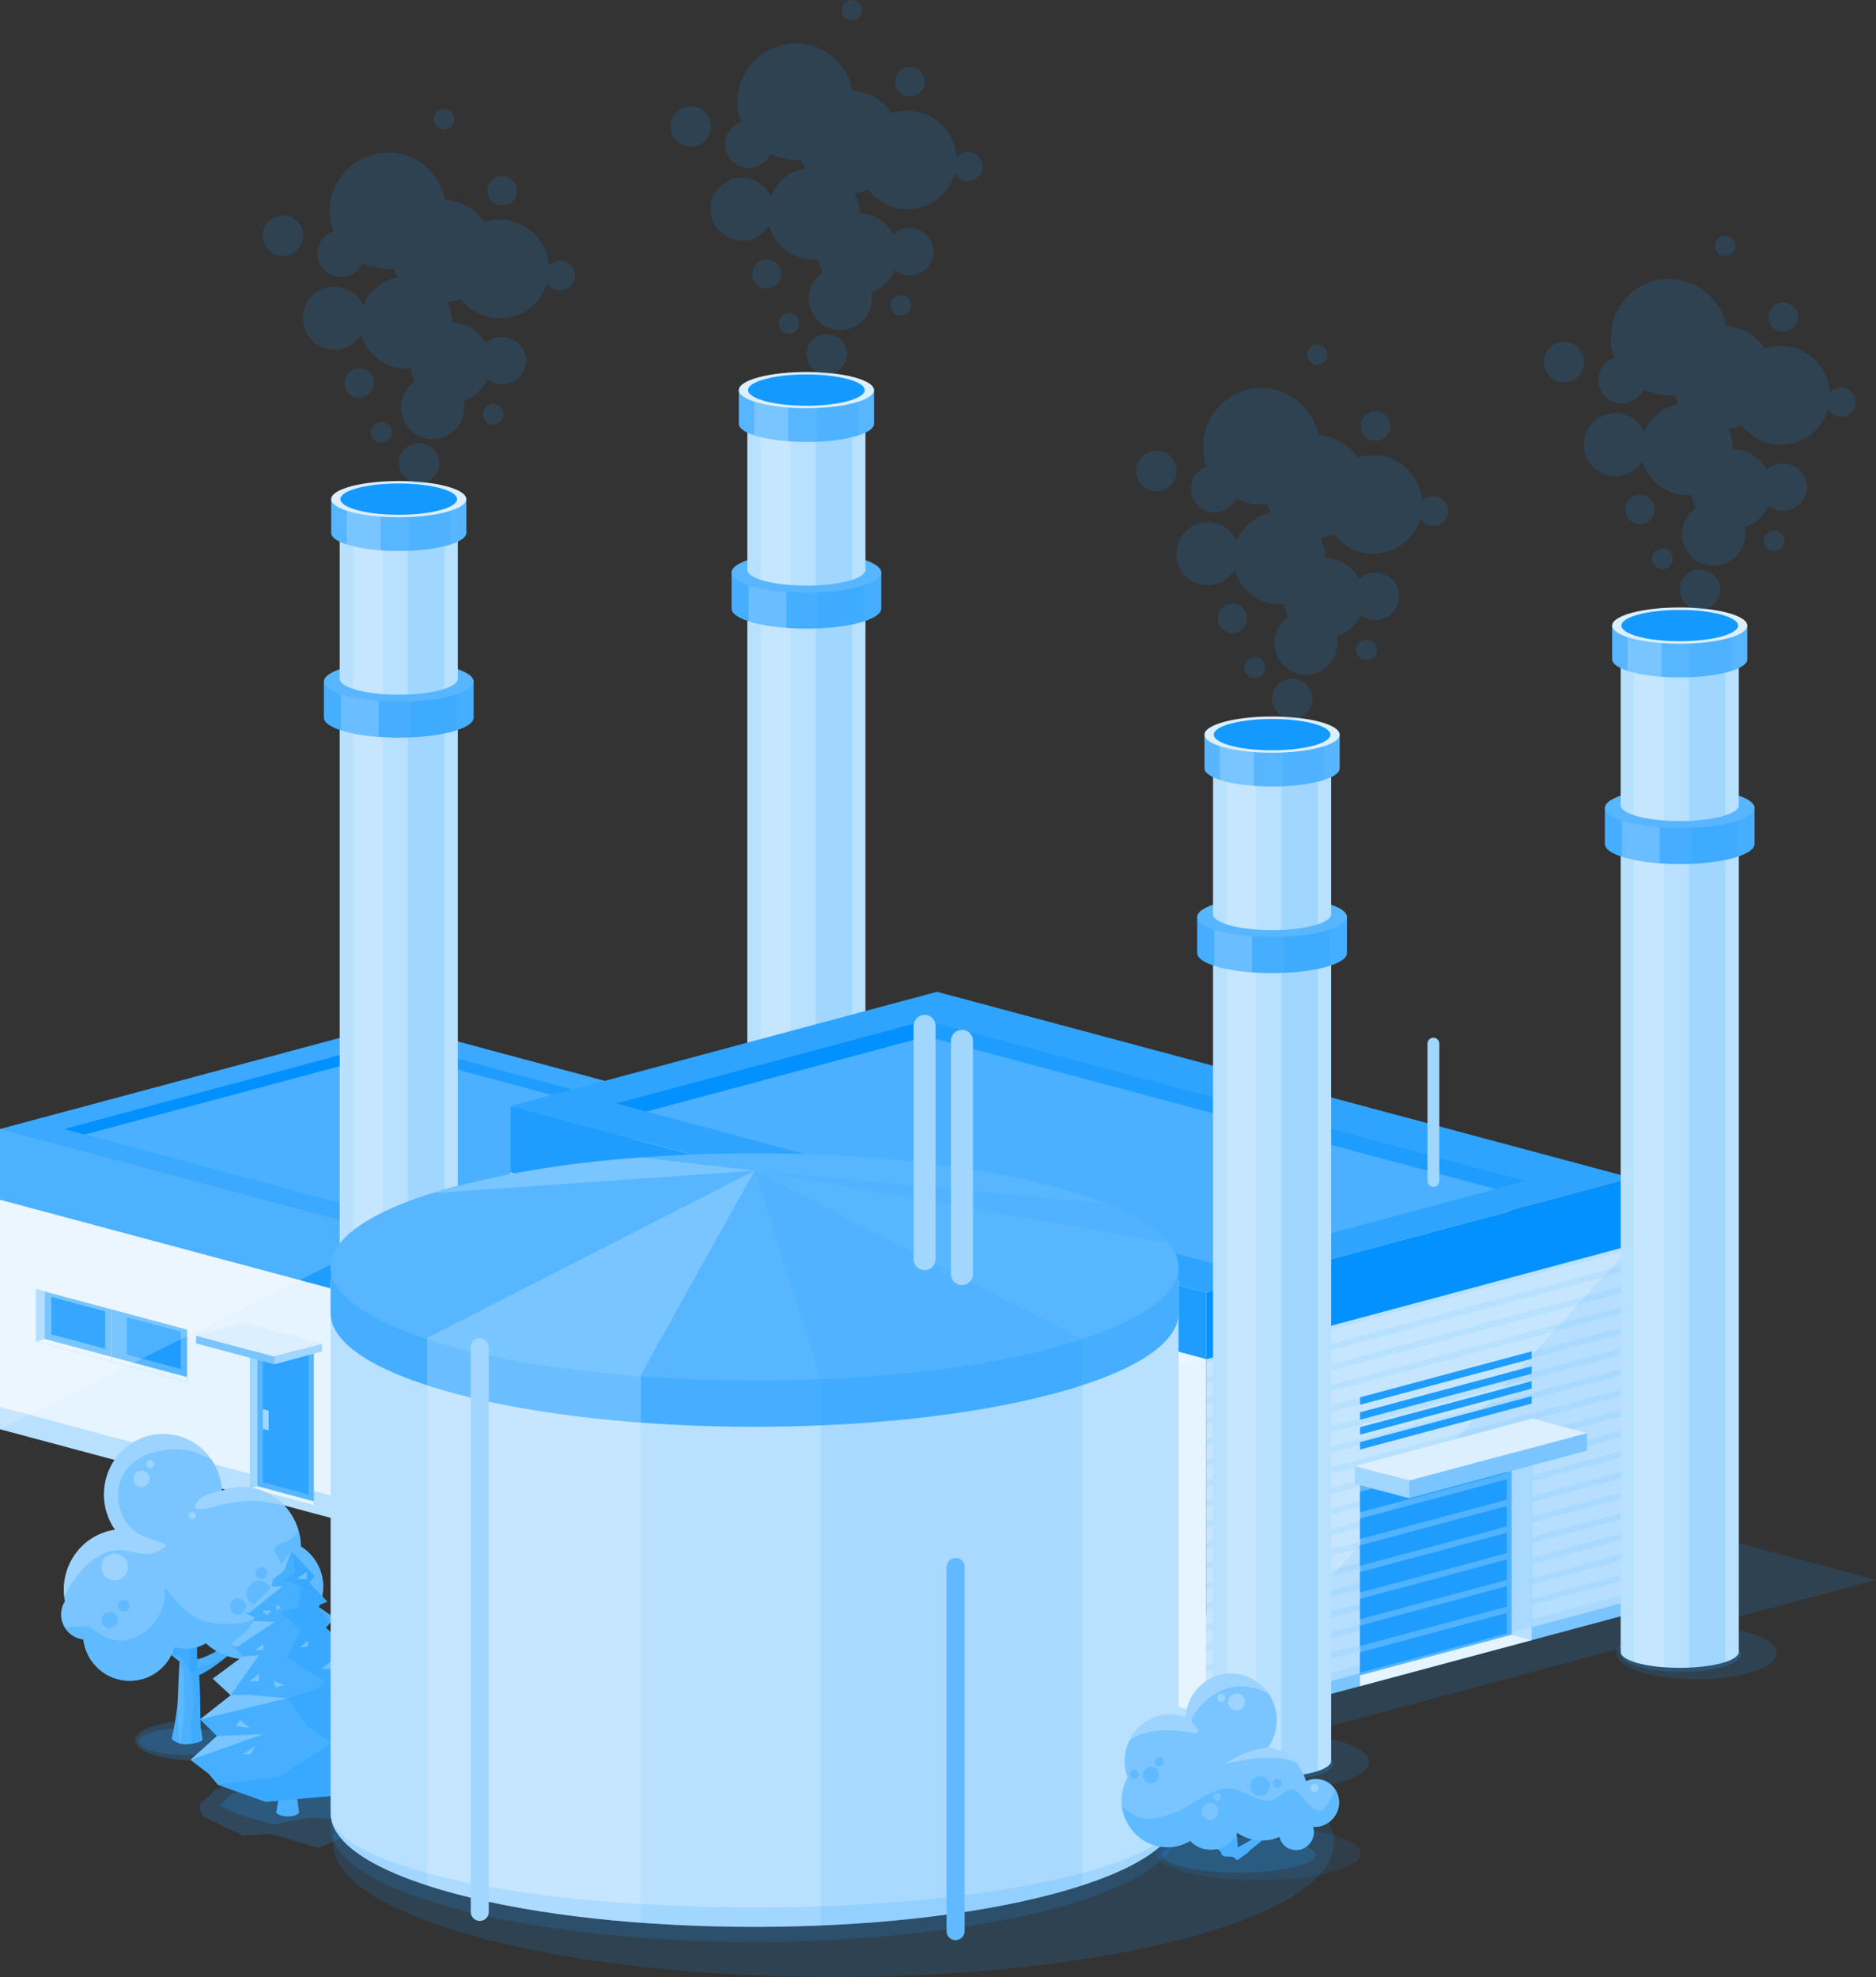 <?xml version="1.0" encoding="UTF-8"?>
<svg xmlns="http://www.w3.org/2000/svg" xmlns:xlink="http://www.w3.org/1999/xlink" viewBox="0 0 621.37 654.67">
  <rect x="0" y="0" width="621.37" height="654.67" fill="#333333" stroke="none"/>
  <defs>
    <style>
      .cls-1 {
        clip-path: url(#clippath-11);
      }

      .cls-2 {
        clip-path: url(#clippath-16);
      }

      .cls-3, .cls-4 {
        fill: #fff;
      }

      .cls-5 {
        fill: #33a6ff;
        opacity: .71;
      }

      .cls-6, .cls-7 {
        opacity: .5;
      }

      .cls-8 {
        opacity: .15;
      }

      .cls-8, .cls-9, .cls-10, .cls-11 {
        fill: #1f9dff;
      }

      .cls-8, .cls-9, .cls-10, .cls-12 {
        mix-blend-mode: multiply;
      }

      .cls-13 {
        fill: #57b6ff;
      }

      .cls-14 {
        stroke-width: 7.28px;
      }

      .cls-14, .cls-15, .cls-16, .cls-17 {
        fill: none;
        stroke-linecap: round;
        stroke-miterlimit: 10;
      }

      .cls-14, .cls-15, .cls-17 {
        stroke: #a1d6ff;
      }

      .cls-18 {
        clip-path: url(#clippath-2);
      }

      .cls-19 {
        clip-path: url(#clippath-13);
      }

      .cls-20 {
        isolation: isolate;
      }

      .cls-21 {
        fill: #a1d6ff;
      }

      .cls-22, .cls-4, .cls-10, .cls-12 {
        opacity: .2;
      }

      .cls-23 {
        fill: #47afff;
      }

      .cls-9 {
        opacity: .1;
      }

      .cls-24 {
        clip-path: url(#clippath-15);
      }

      .cls-25 {
        fill: #e6f4ff;
      }

      .cls-26 {
        clip-path: url(#clippath-6);
      }

      .cls-27 {
        clip-path: url(#clippath-7);
      }

      .cls-28 {
        fill: #ebf6ff;
      }

      .cls-28, .cls-29 {
        opacity: .3;
      }

      .cls-30 {
        fill: #3ba9ff;
      }

      .cls-31 {
        clip-path: url(#clippath-1);
      }

      .cls-32 {
        clip-path: url(#clippath-4);
      }

      .cls-33 {
        fill: #c4e5ff;
      }

      .cls-34 {
        clip-path: url(#clippath-12);
      }

      .cls-7 {
        fill: #1c9cff;
      }

      .cls-35 {
        fill: #2ea4ff;
      }

      .cls-36 {
        opacity: .82;
      }

      .cls-37 {
        fill: #0090ff;
      }

      .cls-38 {
        fill: #f0f8ff;
      }

      .cls-39 {
        clip-path: url(#clippath-9);
      }

      .cls-40 {
        fill: #1499ff;
      }

      .cls-41 {
        clip-path: url(#clippath);
      }

      .cls-42 {
        fill: #b8e0ff;
      }

      .cls-43 {
        clip-path: url(#clippath-3);
      }

      .cls-15, .cls-16 {
        stroke-width: 5.98px;
      }

      .cls-44 {
        clip-path: url(#clippath-8);
      }

      .cls-45 {
        fill: #7ac5ff;
      }

      .cls-16 {
        stroke: #61baff;
      }

      .cls-46 {
        fill: #0391ff;
      }

      .cls-47 {
        clip-path: url(#clippath-18);
      }

      .cls-48 {
        clip-path: url(#clippath-14);
      }

      .cls-49 {
        clip-path: url(#clippath-17);
      }

      .cls-50 {
        fill: #dbefff;
      }

      .cls-51 {
        clip-path: url(#clippath-5);
      }

      .cls-52 {
        fill: #45aeff;
      }

      .cls-53 {
        fill: #4ab0ff;
      }

      .cls-54 {
        clip-path: url(#clippath-10);
      }

      .cls-55 {
        fill: #def1ff;
        opacity: .13;
      }

      .cls-17 {
        stroke-width: 3.92px;
      }

      .cls-12 {
        fill: #0f96ff;
      }
    </style>
    <clipPath id="clippath">
      <path class="cls-42" d="M247.53,192.3V469.06h0c0,1.34,1.91,2.68,5.73,3.71,7.64,2.05,20.03,2.05,27.67,0,3.82-1.02,5.73-2.37,5.73-3.71V192.3h-39.13Z"/>
    </clipPath>
    <clipPath id="clippath-1">
      <path class="cls-52" d="M242.3,189.59v11.93h0c0,1.7,2.42,3.4,7.26,4.7,9.68,2.59,25.39,2.59,35.07,0,4.84-1.3,7.26-3,7.26-4.7v-11.93h-49.59Z"/>
    </clipPath>
    <clipPath id="clippath-2">
      <path class="cls-42" d="M247.53,132.74v55.94h0c0,1.34,1.91,2.68,5.73,3.71,7.64,2.05,20.03,2.05,27.67,0,3.82-1.02,5.73-2.36,5.73-3.71v-55.94h-39.13Z"/>
    </clipPath>
    <clipPath id="clippath-3">
      <path class="cls-13" d="M244.71,129.18v11.17h0c0,1.54,2.19,3.07,6.56,4.24,8.74,2.34,22.91,2.34,31.66,0,4.37-1.17,6.56-2.71,6.56-4.24v-11.17h-44.77Z"/>
    </clipPath>
    <clipPath id="clippath-4">
      <path class="cls-42" d="M112.51,228.41V505.17h0c0,1.34,1.91,2.68,5.73,3.71,7.64,2.05,20.03,2.05,27.67,0,3.82-1.02,5.73-2.37,5.73-3.71V228.41h-39.13Z"/>
    </clipPath>
    <clipPath id="clippath-5">
      <path class="cls-52" d="M107.28,225.7v11.93h0c0,1.7,2.42,3.4,7.26,4.7,9.68,2.59,25.38,2.59,35.07,0,4.84-1.3,7.26-3,7.26-4.7v-11.93h-49.59Z"/>
    </clipPath>
    <clipPath id="clippath-6">
      <path class="cls-42" d="M112.51,168.85v55.94h0c0,1.34,1.91,2.68,5.73,3.71,7.64,2.05,20.03,2.05,27.67,0,3.82-1.02,5.73-2.36,5.73-3.71v-55.94h-39.13Z"/>
    </clipPath>
    <clipPath id="clippath-7">
      <path class="cls-13" d="M109.69,165.29v11.17h0c0,1.54,2.19,3.07,6.56,4.24,8.74,2.34,22.91,2.34,31.66,0,4.37-1.17,6.56-2.71,6.56-4.24v-11.17h-44.77Z"/>
    </clipPath>
    <clipPath id="clippath-8">
      <path class="cls-53" d="M65.24,549.41c.06-1.98,.07-3.54-.1-6.03,5.56-1.91,8.78-17.3,8.78-17.3-4.19,9-7.55,13.61-9.28,14.09-.2-1.94-.44-6.53-.55-8.46-.09-1.71-.2-3.32-.43-4.66-.35-2.1,.71-11.56-.23-12.45,0,0-1.75,13.83-2.48,12.3-2.29-4.8-3.54-5.54-6.27-9.61-.34-.51,6.28,13.5,6.21,14.29-.28,3.16-.63,7.74-1.08,14.37-2.06-1.16-5.22-3.4-6.97-4.89,1.2-4.09-2.66-12.13-2.66-12.13,.11,4.33,1.78,10.1,.99,10.63-1.7-2.01-10.2-8.37-12.21-10.99,0,0,11.89,15.61,20.53,21.64-.4,5.07-.56,13.41-.77,15.04-.44,3.38-1.11,7.29-1.79,10.25-.52,.61,2.74,2.59,5.76,2.06,2.78-.49,4.79-.79,4.31-2.06-.17-1.47-.54-2.87-.57-4.43-.07-3.12-.15-14.1-.52-16.29,12.56-6.24,23.1-21.28,23.1-21.28-9.02,8.83-20.04,15.62-23.79,15.92Z"/>
    </clipPath>
    <clipPath id="clippath-9">
      <path class="cls-42" d="M536.8,270.28v276.76h0c0,1.34,1.91,2.68,5.73,3.71,7.64,2.05,20.03,2.05,27.67,0,3.82-1.02,5.73-2.37,5.73-3.71V270.28h-39.13Z"/>
    </clipPath>
    <clipPath id="clippath-10">
      <path class="cls-52" d="M531.56,267.56v11.93h0c0,1.7,2.42,3.4,7.26,4.7,9.68,2.59,25.38,2.59,35.07,0,4.84-1.3,7.26-3,7.26-4.7v-11.93h-49.59Z"/>
    </clipPath>
    <clipPath id="clippath-11">
      <path class="cls-42" d="M536.8,210.71v55.94h0c0,1.34,1.91,2.68,5.73,3.71,7.64,2.05,20.03,2.05,27.67,0,3.82-1.02,5.73-2.36,5.73-3.71v-55.94h-39.13Z"/>
    </clipPath>
    <clipPath id="clippath-12">
      <path class="cls-13" d="M533.97,207.16v11.17h0c0,1.53,2.19,3.07,6.56,4.24,8.74,2.34,22.91,2.34,31.66,0,4.37-1.17,6.56-2.71,6.56-4.24v-11.17h-44.77Z"/>
    </clipPath>
    <clipPath id="clippath-13">
      <path class="cls-42" d="M401.78,306.39v276.76h0c0,1.34,1.91,2.68,5.73,3.71,7.64,2.05,20.03,2.05,27.67,0,3.82-1.02,5.73-2.37,5.73-3.71V306.39h-39.13Z"/>
    </clipPath>
    <clipPath id="clippath-14">
      <path class="cls-52" d="M396.54,303.67v11.93h0c0,1.7,2.42,3.4,7.26,4.7,9.68,2.59,25.39,2.59,35.07,0,4.84-1.3,7.26-3,7.26-4.7v-11.93h-49.59Z"/>
    </clipPath>
    <clipPath id="clippath-15">
      <path class="cls-42" d="M401.78,246.82v55.94h0c0,1.34,1.91,2.68,5.73,3.71,7.64,2.05,20.03,2.05,27.67,0,3.82-1.02,5.73-2.37,5.73-3.71v-55.94h-39.13Z"/>
    </clipPath>
    <clipPath id="clippath-16">
      <path class="cls-13" d="M398.95,243.27v11.17h0c0,1.54,2.19,3.07,6.56,4.24,8.74,2.34,22.91,2.34,31.66,0,4.37-1.17,6.56-2.71,6.56-4.24v-11.17h-44.77Z"/>
    </clipPath>
    <clipPath id="clippath-17">
      <path class="cls-42" d="M109.5,423.57v176.89h0c0,9.63,13.71,19.26,41.13,26.61,54.84,14.69,143.75,14.69,198.59,0,27.42-7.35,41.13-16.98,41.13-26.61v-176.89H109.5Z"/>
    </clipPath>
    <clipPath id="clippath-18">
      <path class="cls-52" d="M109.5,419.54v15.3h0c0,9.63,13.71,19.26,41.13,26.61,54.84,14.69,143.75,14.69,198.59,0,27.42-7.35,41.13-16.98,41.13-26.61v-15.3H109.5Z"/>
    </clipPath>
  </defs>
  <g class="cls-20">
    <g id="Capa_1" data-name="Capa 1">
      <g>
        <g>
          <polygon class="cls-8" points="242.51 436.83 129.88 467.01 129.88 508.09 166.23 508.09 337.4 462.23 242.51 436.83"/>
          <polygon class="cls-42" points="259.76 468.51 129.88 503.31 129.88 408.66 259.76 373.86 259.76 468.51"/>
          <polygon class="cls-25" points="0 468.51 129.88 503.31 129.88 408.66 0 373.86 0 468.51"/>
          <polygon class="cls-30" points="259.76 373.86 129.88 339.05 0 373.86 129.88 408.66 259.76 373.86"/>
          <polygon class="cls-53" points="238.53 373.86 129.88 344.74 21.23 373.86 129.88 402.97 238.53 373.86"/>
          <polygon class="cls-21" points="129.88 508.09 259.76 473.29 259.76 465.89 129.88 500.69 129.88 508.09"/>
          <polygon class="cls-42" points="129.88 508.09 0 473.29 0 465.89 129.88 500.69 129.88 508.09"/>
          <polygon class="cls-46" points="129.88 432.09 259.76 397.29 259.76 373.86 129.88 408.66 129.88 432.09"/>
          <polygon class="cls-11" points="129.88 432.09 0 397.29 0 373.86 129.88 408.66 129.88 432.09"/>
          <polygon class="cls-37" points="129.88 344.74 21.23 373.86 28.07 375.69 129.88 348.41 129.88 344.74"/>
          <polygon class="cls-11" points="129.88 344.74 238.53 373.86 231.69 375.69 129.88 348.41 129.88 344.74"/>
          <g>
            <g>
              <g>
                <polygon class="cls-13" points="36.94 450.88 11.91 444.17 11.91 426.9 36.94 433.6 36.94 450.88"/>
                <polygon class="cls-21" points="11.91 426.9 11.91 444.17 14.83 443.39 14.83 427.68 11.91 426.9"/>
                <polygon class="cls-25" points="36.94 450.88 11.91 444.17 14.83 443.39 36.94 449.31 36.94 450.88"/>
              </g>
              <polygon class="cls-46" points="34.86 446.63 16.97 441.84 16.97 429.47 34.86 434.26 34.86 446.63"/>
            </g>
            <g>
              <g>
                <polygon class="cls-13" points="61.97 457.58 36.94 450.88 36.94 433.6 61.97 440.31 61.97 457.58"/>
                <polygon class="cls-25" points="61.97 457.58 36.94 450.88 36.94 449.31 61.97 456.02 61.97 457.58"/>
              </g>
              <polygon class="cls-11" points="59.89 453.34 42.01 448.54 42.01 436.17 59.89 440.97 59.89 453.34"/>
            </g>
          </g>
          <g>
            <g>
              <g>
                <polygon class="cls-13" points="103.95 498.48 82.8 492.82 82.8 442.45 103.95 448.12 103.95 498.48"/>
                <polygon class="cls-21" points="82.8 442.45 82.8 492.82 85.27 492.15 85.27 443.11 82.8 442.45"/>
                <polygon class="cls-25" points="103.95 498.48 82.8 492.82 85.27 492.15 103.95 497.16 103.95 498.48"/>
              </g>
              <polygon class="cls-35" points="102.19 494.89 87.08 490.84 87.08 444.62 102.19 448.67 102.19 494.89"/>
              <polygon class="cls-21" points="88.98 473.66 87.05 473.14 87.05 466.62 88.98 467.14 88.98 473.66"/>
            </g>
            <g>
              <polygon class="cls-45" points="64.94 442.3 90.82 449.24 90.82 451.79 64.94 444.86 64.94 442.3"/>
              <polygon class="cls-50" points="64.94 442.3 90.82 449.24 106.67 444.99 80.8 438.05 64.94 442.3"/>
              <polygon class="cls-21" points="106.67 444.99 106.67 447.54 90.82 451.79 90.82 449.24 106.67 444.99"/>
            </g>
          </g>
          <polygon class="cls-9" points="259.76 373.86 259.76 473.28 129.88 508.09 259.76 373.86"/>
          <polygon class="cls-4" points="0 473.29 129.88 408.66 0 373.86 0 473.29"/>
        </g>
        <g>
          <g>
            <path class="cls-8" d="M299.2,469.36c0,4.84-11.92,8.76-26.62,8.76s-26.62-3.92-26.62-8.76,11.92-8.76,26.62-8.76,26.62,3.92,26.62,8.76Z"/>
            <path class="cls-10" d="M287.45,469.82c0,3.23-8.94,5.84-19.96,5.84s-19.96-2.62-19.96-5.84,8.94-5.84,19.96-5.84,19.96,2.62,19.96,5.84Z"/>
          </g>
          <g>
            <g>
              <path class="cls-42" d="M247.53,192.3V469.06h0c0,1.34,1.91,2.68,5.73,3.71,7.64,2.05,20.03,2.05,27.67,0,3.82-1.02,5.73-2.37,5.73-3.71V192.3h-39.13Z"/>
              <g class="cls-41">
                <rect class="cls-8" x="270.15" y="192.3" width="12.05" height="282"/>
                <rect class="cls-4" x="251.99" y="192.3" width="9.86" height="282"/>
              </g>
            </g>
            <path class="cls-33" d="M253.26,188.59c7.64-2.05,20.03-2.05,27.67,0,7.64,2.05,7.64,5.37,0,7.41-7.64,2.05-20.03,2.05-27.67,0-7.64-2.05-7.64-5.37,0-7.41Z"/>
          </g>
          <g>
            <g>
              <path class="cls-52" d="M242.3,189.59v11.93h0c0,1.7,2.42,3.4,7.26,4.7,9.68,2.59,25.39,2.59,35.07,0,4.84-1.3,7.26-3,7.26-4.7v-11.93h-49.59Z"/>
              <g class="cls-31">
                <rect class="cls-8" x="270.97" y="189.59" width="15.27" height="18.58"/>
                <rect class="cls-4" x="247.95" y="189.59" width="12.5" height="18.58"/>
              </g>
            </g>
            <path class="cls-13" d="M249.56,184.89c9.68-2.59,25.39-2.59,35.07,0,9.68,2.59,9.68,6.8,0,9.4-9.68,2.59-25.38,2.59-35.07,0-9.68-2.59-9.68-6.8,0-9.4Z"/>
          </g>
          <g>
            <g>
              <path class="cls-42" d="M247.53,132.74v55.94h0c0,1.34,1.91,2.68,5.73,3.71,7.64,2.05,20.03,2.05,27.67,0,3.82-1.02,5.73-2.36,5.73-3.71v-55.94h-39.13Z"/>
              <g class="cls-18">
                <rect class="cls-8" x="270.15" y="132.73" width="12.05" height="61.18"/>
                <rect class="cls-4" x="251.99" y="132.73" width="9.86" height="61.18"/>
              </g>
            </g>
            <path class="cls-33" d="M253.26,129.03c7.64-2.05,20.03-2.05,27.67,0,7.64,2.05,7.64,5.37,0,7.41-7.64,2.05-20.03,2.05-27.67,0-7.64-2.05-7.64-5.37,0-7.41Z"/>
          </g>
          <g>
            <g>
              <path class="cls-13" d="M244.71,129.18v11.17h0c0,1.54,2.19,3.07,6.56,4.24,8.74,2.34,22.91,2.34,31.66,0,4.37-1.17,6.56-2.71,6.56-4.24v-11.17h-44.77Z"/>
              <g class="cls-43">
                <rect class="cls-8" x="270.6" y="129.18" width="13.78" height="17.17"/>
                <rect class="cls-4" x="249.81" y="129.18" width="11.28" height="17.17"/>
              </g>
            </g>
            <path class="cls-50" d="M251.27,124.94c8.74-2.34,22.91-2.34,31.66,0,8.74,2.34,8.74,6.14,0,8.48s-22.91,2.34-31.66,0-8.74-6.14,0-8.48Z"/>
            <ellipse class="cls-40" cx="267.09" cy="129.18" rx="19.32" ry="5.18"/>
          </g>
          <path class="cls-8" d="M258.81,90.73c0,2.68-2.16,4.85-4.84,4.85s-4.85-2.17-4.85-4.85,2.16-4.85,4.85-4.85,4.84,2.17,4.84,4.85Zm14.93,19.9c-3.7,0-6.64,3.07-6.64,6.64s2.94,6.76,6.64,6.76,6.76-3.06,6.76-6.76-3.06-6.64-6.76-6.64Zm-12.38-7.02c-1.92,0-3.44,1.53-3.44,3.45s1.53,3.44,3.44,3.44,3.44-1.53,3.44-3.44-1.53-3.45-3.44-3.45Zm59.21-53.34c-1.52,0-2.85,.76-3.74,1.88-.42-8.57-7.51-15.53-16.29-15.53-1.79,0-3.51,.3-5.12,.85-2.88-4.24-7.6-7.1-12.97-7.44-1.69-8.86-9.45-15.63-18.91-15.63-10.59,0-19.27,8.67-19.27,19.27,0,2.36,.44,4.62,1.22,6.71-3.04,1.07-5.31,4-5.31,7.44,0,4.34,3.57,7.79,7.78,7.79,3.2,0,5.97-1.89,7.21-4.61,2.53,1.22,5.36,1.93,8.36,1.93,.61,0,1.21-.04,1.81-.09,.38,1.01,.85,1.99,1.4,2.9-5.17,.97-9.45,4.53-11.39,9.3-1.64-3.67-5.32-6.25-9.56-6.25-5.74,0-10.45,4.72-10.45,10.46s4.71,10.46,10.45,10.46c3.78,0,7.12-2.05,8.95-5.08,1.74,6.47,7.71,11.34,14.79,11.34,.52,0,1.04-.02,1.55-.08,.21,1.54,.68,3.01,1.37,4.33-2.76,1.89-4.58,5.06-4.58,8.63,0,5.74,4.73,10.46,10.46,10.46s10.46-4.72,10.46-10.46c0-.72-.07-1.43-.21-2.12,3.52-1.22,6.38-3.88,7.88-7.29,1.33,1.08,2.99,1.76,4.84,1.76,4.33,0,7.91-3.57,7.91-7.91s-3.58-7.78-7.91-7.78c-2.08,0-3.95,.81-5.34,2.11-2.21-4.04-6.43-6.8-11.25-6.94-.02-2.43-.61-4.7-1.62-6.74,1.59-.16,3.12-.57,4.56-1.14,2.96,3.92,7.63,6.45,12.89,6.45,7.51,0,13.78-5.01,15.71-11.88,.79,1.59,2.42,2.69,4.32,2.69,2.68,0,4.85-2.17,4.85-4.85s-2.16-4.98-4.85-4.98Zm-22.2,47.47c-1.92,0-3.44,1.53-3.44,3.32,0,1.92,1.53,3.44,3.44,3.44s3.45-1.53,3.45-3.44c0-1.79-1.54-3.32-3.45-3.32Zm-69.55-62.52c-3.7,0-6.76,2.93-6.76,6.63s3.06,6.76,6.76,6.76,6.64-3.06,6.64-6.76-3.06-6.63-6.64-6.63Zm72.48-3.32c2.68,0,4.98-2.17,4.98-4.85s-2.3-4.85-4.98-4.85-4.85,2.17-4.85,4.85,2.18,4.85,4.85,4.85Zm-19.27-25.14c1.91,0,3.44-1.53,3.44-3.44,0-1.78-1.53-3.32-3.44-3.32-1.79,0-3.32,1.54-3.32,3.32,0,1.91,1.53,3.44,3.32,3.44Zm-15.32,118.42c-1.4,0-2.56,1.15-2.56,2.68,0,1.4,1.15,2.68,2.56,2.68,1.53,0,2.68-1.28,2.68-2.68,0-1.53-1.15-2.68-2.68-2.68Z"/>
        </g>
        <g>
          <g>
            <path class="cls-8" d="M164.18,505.47c0,4.84-11.92,8.76-26.62,8.76s-26.62-3.92-26.62-8.76,11.92-8.76,26.62-8.76,26.62,3.92,26.62,8.76Z"/>
            <path class="cls-10" d="M152.43,505.93c0,3.23-8.94,5.84-19.96,5.84s-19.96-2.62-19.96-5.84,8.94-5.84,19.96-5.84,19.96,2.62,19.96,5.84Z"/>
          </g>
          <g>
            <g>
              <path class="cls-42" d="M112.51,228.41V505.17h0c0,1.34,1.91,2.68,5.73,3.71,7.64,2.05,20.03,2.05,27.67,0,3.82-1.02,5.73-2.37,5.73-3.71V228.41h-39.13Z"/>
              <g class="cls-32">
                <rect class="cls-8" x="135.13" y="228.41" width="12.05" height="282"/>
                <rect class="cls-4" x="116.97" y="228.41" width="9.86" height="282"/>
              </g>
            </g>
            <path class="cls-33" d="M118.24,224.71c7.64-2.05,20.03-2.05,27.67,0,7.64,2.05,7.64,5.37,0,7.41-7.64,2.05-20.03,2.05-27.67,0-7.64-2.05-7.64-5.37,0-7.41Z"/>
          </g>
          <g>
            <g>
              <path class="cls-52" d="M107.28,225.7v11.93h0c0,1.7,2.42,3.4,7.26,4.7,9.68,2.59,25.38,2.59,35.07,0,4.84-1.3,7.26-3,7.26-4.7v-11.93h-49.59Z"/>
              <g class="cls-51">
                <rect class="cls-8" x="135.95" y="225.7" width="15.27" height="18.58"/>
                <rect class="cls-4" x="112.93" y="225.7" width="12.5" height="18.58"/>
              </g>
            </g>
            <path class="cls-13" d="M114.54,221c9.68-2.59,25.38-2.59,35.07,0,9.68,2.59,9.68,6.8,0,9.4-9.68,2.59-25.38,2.59-35.07,0-9.68-2.59-9.68-6.8,0-9.4Z"/>
          </g>
          <g>
            <g>
              <path class="cls-42" d="M112.51,168.85v55.94h0c0,1.34,1.91,2.68,5.73,3.71,7.64,2.05,20.03,2.05,27.67,0,3.82-1.02,5.73-2.36,5.73-3.71v-55.94h-39.13Z"/>
              <g class="cls-26">
                <rect class="cls-8" x="135.13" y="168.85" width="12.05" height="61.18"/>
                <rect class="cls-4" x="116.97" y="168.85" width="9.86" height="61.18"/>
              </g>
            </g>
            <path class="cls-33" d="M118.24,165.14c7.64-2.05,20.03-2.05,27.67,0,7.64,2.05,7.64,5.37,0,7.41-7.64,2.05-20.03,2.05-27.67,0-7.64-2.05-7.64-5.37,0-7.41Z"/>
          </g>
          <g>
            <g>
              <path class="cls-13" d="M109.69,165.29v11.17h0c0,1.54,2.19,3.07,6.56,4.24,8.74,2.34,22.91,2.34,31.66,0,4.37-1.17,6.56-2.71,6.56-4.24v-11.17h-44.77Z"/>
              <g class="cls-27">
                <rect class="cls-8" x="135.57" y="165.29" width="13.78" height="17.17"/>
                <rect class="cls-4" x="114.79" y="165.29" width="11.28" height="17.17"/>
              </g>
            </g>
            <ellipse class="cls-50" cx="132.07" cy="165.29" rx="22.38" ry="6"/>
            <ellipse class="cls-40" cx="132.07" cy="165.29" rx="19.32" ry="5.18"/>
          </g>
          <path class="cls-8" d="M123.79,126.84c0,2.68-2.16,4.85-4.84,4.85s-4.85-2.17-4.85-4.85,2.16-4.85,4.85-4.85,4.84,2.17,4.84,4.85Zm14.93,19.9c-3.7,0-6.64,3.07-6.64,6.64s2.94,6.76,6.64,6.76,6.76-3.06,6.76-6.76-3.06-6.64-6.76-6.64Zm-12.38-7.02c-1.92,0-3.44,1.53-3.44,3.45s1.53,3.44,3.44,3.44,3.44-1.53,3.44-3.44-1.53-3.45-3.44-3.45Zm59.21-53.34c-1.52,0-2.85,.76-3.74,1.88-.42-8.57-7.51-15.53-16.29-15.53-1.79,0-3.51,.3-5.12,.85-2.88-4.24-7.6-7.1-12.97-7.44-1.69-8.86-9.45-15.63-18.91-15.63-10.59,0-19.27,8.67-19.27,19.27,0,2.37,.44,4.62,1.22,6.72-3.04,1.07-5.31,4-5.31,7.44,0,4.34,3.57,7.79,7.78,7.79,3.2,0,5.97-1.89,7.21-4.61,2.53,1.22,5.36,1.93,8.36,1.93,.61,0,1.21-.04,1.81-.09,.38,1.01,.85,1.99,1.4,2.9-5.17,.97-9.45,4.53-11.39,9.3-1.63-3.67-5.32-6.25-9.56-6.25-5.74,0-10.45,4.72-10.45,10.46s4.71,10.46,10.45,10.46c3.78,0,7.12-2.05,8.95-5.08,1.74,6.47,7.71,11.34,14.79,11.34,.52,0,1.04-.02,1.55-.08,.21,1.54,.68,3.01,1.37,4.33-2.76,1.89-4.58,5.06-4.58,8.63,0,5.74,4.73,10.46,10.46,10.46s10.46-4.72,10.46-10.46c0-.72-.07-1.43-.21-2.12,3.52-1.22,6.38-3.88,7.88-7.29,1.33,1.08,2.99,1.76,4.84,1.76,4.33,0,7.91-3.57,7.91-7.91s-3.58-7.78-7.91-7.78c-2.08,0-3.95,.81-5.34,2.11-2.21-4.04-6.43-6.8-11.25-6.94-.02-2.43-.61-4.7-1.62-6.74,1.59-.16,3.12-.57,4.56-1.14,2.96,3.92,7.63,6.45,12.89,6.45,7.51,0,13.78-5.01,15.71-11.88,.79,1.59,2.42,2.69,4.32,2.69,2.68,0,4.85-2.17,4.85-4.85s-2.16-4.98-4.85-4.98Zm-22.2,47.47c-1.92,0-3.44,1.53-3.44,3.32,0,1.92,1.53,3.44,3.44,3.44s3.45-1.53,3.45-3.44c0-1.79-1.54-3.32-3.45-3.32Zm-69.55-62.52c-3.7,0-6.76,2.93-6.76,6.63s3.06,6.76,6.76,6.76,6.64-3.06,6.64-6.76-3.06-6.63-6.64-6.63Zm72.48-3.32c2.68,0,4.98-2.17,4.98-4.85s-2.3-4.85-4.98-4.85-4.85,2.18-4.85,4.85,2.17,4.85,4.85,4.85Zm-19.27-25.14c1.91,0,3.44-1.53,3.44-3.44,0-1.78-1.53-3.32-3.44-3.32-1.79,0-3.32,1.54-3.32,3.32,0,1.91,1.53,3.44,3.32,3.44Zm-15.32,118.42c-1.4,0-2.56,1.15-2.56,2.68,0,1.4,1.15,2.68,2.56,2.68,1.53,0,2.68-1.28,2.68-2.68,0-1.53-1.15-2.68-2.68-2.68Z"/>
        </g>
        <g>
          <polygon class="cls-8" points="518.18 495.55 395.71 528.37 395.71 573.04 435.23 573.04 621.37 523.17 518.18 495.55"/>
          <g>
            <polygon class="cls-45" points="538.91 497.39 538.91 534.67 395.71 573.04 395.71 535.77 538.91 497.39"/>
            <polygon class="cls-42" points="171.07 475.59 395.71 535.77 395.71 573.04 171.07 512.86 171.07 475.59"/>
          </g>
          <g>
            <polygon class="cls-25" points="169.12 388.04 399.59 449.78 399.59 567.72 169.12 505.98 169.12 388.04"/>
            <polygon class="cls-38" points="169.12 388.04 399.59 449.78 540.83 411.93 310.36 350.19 169.12 388.04"/>
            <polygon class="cls-42" points="540.83 411.93 540.83 529.87 399.59 567.72 399.59 449.78 540.83 411.93"/>
          </g>
          <g class="cls-22">
            <polygon class="cls-3" points="540.83 522.54 540.83 527.25 399.59 565.1 399.59 560.39 540.83 522.54"/>
            <polygon class="cls-3" points="540.83 515.72 540.83 520.43 399.59 558.28 399.59 553.57 540.83 515.72"/>
            <polygon class="cls-3" points="540.83 508.9 540.83 513.61 399.59 551.46 399.59 546.75 540.83 508.9"/>
            <polygon class="cls-3" points="540.83 502.09 540.83 506.8 399.59 544.65 399.59 539.94 540.83 502.09"/>
            <polygon class="cls-3" points="540.83 495.27 540.83 499.98 399.59 537.83 399.59 533.12 540.83 495.27"/>
            <polygon class="cls-3" points="540.83 488.45 540.83 493.17 399.59 531.02 399.59 526.3 540.83 488.45"/>
            <polygon class="cls-3" points="540.83 481.64 540.83 486.35 399.59 524.2 399.59 519.49 540.83 481.64"/>
            <polygon class="cls-3" points="540.83 474.82 540.83 479.53 399.59 517.38 399.59 512.67 540.83 474.82"/>
            <polygon class="cls-3" points="540.83 468 540.83 472.72 399.59 510.57 399.59 505.85 540.83 468"/>
            <polygon class="cls-3" points="540.83 461.19 540.83 465.9 399.59 503.75 399.59 499.04 540.83 461.19"/>
            <polygon class="cls-3" points="540.83 454.37 540.83 459.08 399.59 496.93 399.59 492.22 540.83 454.37"/>
            <polygon class="cls-3" points="540.83 447.55 540.83 452.27 399.59 490.12 399.59 485.4 540.83 447.55"/>
            <polygon class="cls-3" points="540.83 440.74 540.83 445.45 399.59 483.3 399.59 478.59 540.83 440.74"/>
            <polygon class="cls-3" points="540.83 433.92 540.83 438.63 399.59 476.48 399.59 471.77 540.83 433.92"/>
            <polygon class="cls-3" points="540.83 427.1 540.83 431.82 399.59 469.67 399.59 464.95 540.83 427.1"/>
            <polygon class="cls-3" points="540.83 420.29 540.83 425 399.59 462.85 399.59 458.14 540.83 420.29"/>
            <polygon class="cls-3" points="540.83 413.47 540.83 418.18 399.59 456.03 399.59 451.32 540.83 413.47"/>
          </g>
          <g>
            <g>
              <g>
                <polygon class="cls-13" points="350.32 493.82 318.71 485.35 318.71 466.91 350.32 475.38 350.32 493.82"/>
                <polygon class="cls-21" points="318.71 466.91 318.71 485.35 322.4 484.37 322.4 467.9 318.71 466.91"/>
                <polygon class="cls-25" points="350.32 493.82 318.71 485.35 322.4 484.37 350.32 491.85 350.32 493.82"/>
              </g>
              <polygon class="cls-46" points="347.69 488.46 325.11 482.41 325.11 470.16 347.69 476.21 347.69 488.46"/>
            </g>
            <g>
              <g>
                <polygon class="cls-13" points="381.93 502.29 350.32 493.82 350.32 475.38 381.93 483.85 381.93 502.29"/>
                <polygon class="cls-25" points="381.93 502.29 350.32 493.82 350.32 491.85 381.93 500.32 381.93 502.29"/>
              </g>
              <polygon class="cls-46" points="379.3 496.93 356.72 490.88 356.72 478.63 379.3 484.68 379.3 496.93"/>
            </g>
          </g>
          <g>
            <g>
              <g>
                <polygon class="cls-13" points="279.6 474.88 247.99 466.41 247.99 447.97 279.6 456.44 279.6 474.88"/>
                <polygon class="cls-21" points="247.99 447.97 247.99 466.41 251.67 465.42 251.67 448.95 247.99 447.97"/>
                <polygon class="cls-25" points="279.6 474.88 247.99 466.41 251.67 465.42 279.6 472.9 279.6 474.88"/>
              </g>
              <polygon class="cls-46" points="276.97 469.51 254.38 463.46 254.38 451.21 276.97 457.26 276.97 469.51"/>
            </g>
            <g>
              <g>
                <polygon class="cls-13" points="311.21 483.35 279.6 474.88 279.6 456.44 311.21 464.91 311.21 483.35"/>
                <polygon class="cls-25" points="311.21 483.35 279.6 474.88 279.6 472.9 311.21 481.37 311.21 483.35"/>
              </g>
              <polygon class="cls-11" points="308.58 477.98 286 471.93 286 459.68 308.58 465.73 308.58 477.98"/>
            </g>
          </g>
          <g>
            <g>
              <g>
                <polygon class="cls-13" points="208.88 455.93 177.27 447.46 177.27 429.02 208.88 437.49 208.88 455.93"/>
                <polygon class="cls-21" points="177.27 429.02 177.27 447.46 180.95 446.47 180.95 430.01 177.27 429.02"/>
                <polygon class="cls-25" points="208.88 455.93 177.27 447.46 180.95 446.47 208.88 453.95 208.88 455.93"/>
              </g>
              <polygon class="cls-46" points="206.25 450.56 183.66 444.51 183.66 432.27 206.25 438.32 206.25 450.56"/>
            </g>
            <g>
              <g>
                <polygon class="cls-13" points="240.49 464.4 208.88 455.93 208.88 437.49 240.49 445.96 240.49 464.4"/>
                <polygon class="cls-25" points="240.49 464.4 208.88 455.93 208.88 453.95 240.49 462.42 240.49 464.4"/>
              </g>
              <polygon class="cls-46" points="237.86 459.03 215.27 452.98 215.27 440.74 237.86 446.79 237.86 459.03"/>
            </g>
          </g>
          <g>
            <polygon class="cls-11" points="381.93 536.03 360.08 530.17 360.08 528 381.93 533.85 381.93 536.03"/>
            <polygon class="cls-11" points="381.93 540.69 360.08 534.83 360.08 532.66 381.93 538.51 381.93 540.69"/>
            <polygon class="cls-11" points="381.93 554.67 360.08 548.82 360.08 546.64 381.93 552.5 381.93 554.67"/>
            <polygon class="cls-11" points="381.93 550.01 360.08 544.16 360.08 541.98 381.93 547.84 381.93 550.01"/>
            <polygon class="cls-11" points="381.93 545.35 360.08 539.49 360.08 537.32 381.93 543.18 381.93 545.35"/>
          </g>
          <g>
            <polygon class="cls-11" points="450.47 480.02 507.33 464.78 507.33 462.32 450.47 477.56 450.47 480.02"/>
            <polygon class="cls-11" points="450.47 475.07 507.33 459.84 507.33 457.38 450.47 472.61 450.47 475.07"/>
            <polygon class="cls-11" points="450.47 470.13 507.33 454.89 507.33 452.43 450.47 467.67 450.47 470.13"/>
            <polygon class="cls-11" points="450.47 465.19 507.33 449.95 507.33 447.49 450.47 462.72 450.47 465.19"/>
          </g>
          <g>
            <g>
              <polygon class="cls-13" points="450.47 558.35 507.33 543.11 507.33 475.88 450.47 491.11 450.47 558.35"/>
              <polygon class="cls-42" points="507.33 475.88 507.33 543.11 500.7 541.33 500.7 477.65 507.33 475.88"/>
              <polygon class="cls-25" points="450.47 558.35 507.33 543.11 500.7 541.33 450.47 554.79 450.47 558.35"/>
            </g>
            <g>
              <polygon class="cls-11" points="499.07 534.12 499.07 540.9 450.47 553.92 450.47 547.15 499.07 534.12"/>
              <polygon class="cls-11" points="499.07 525.27 499.07 532.04 450.47 545.07 450.47 538.29 499.07 525.27"/>
              <polygon class="cls-11" points="499.07 516.41 499.07 523.19 450.47 536.21 450.47 529.44 499.07 516.41"/>
              <polygon class="cls-11" points="499.07 507.56 499.07 514.34 450.47 527.36 450.47 520.58 499.07 507.56"/>
              <polygon class="cls-11" points="499.07 498.7 499.07 505.48 450.47 518.51 450.47 511.73 499.07 498.7"/>
              <polygon class="cls-11" points="499.07 489.85 499.07 496.63 450.47 509.65 450.47 502.87 499.07 489.85"/>
              <polygon class="cls-11" points="499.07 480.99 499.07 487.77 450.47 500.8 450.47 494.02 499.07 480.99"/>
            </g>
          </g>
          <polygon class="cls-4" points="169.12 388.04 399.59 449.78 169.12 505.98 169.12 388.04"/>
          <polygon class="cls-9" points="540.83 411.93 540.83 529.87 399.59 567.72 540.83 411.93"/>
          <g>
            <polygon class="cls-45" points="525.59 474.56 466.77 490.31 466.77 496.13 525.59 480.37 525.59 474.56"/>
            <polygon class="cls-50" points="525.59 474.56 466.77 490.31 448.75 485.48 507.57 469.73 525.59 474.56"/>
            <polygon class="cls-21" points="448.75 485.56 448.75 491.38 466.77 496.13 466.77 490.31 448.75 485.56"/>
          </g>
          <g>
            <polygon class="cls-35" points="169.12 366.28 399.59 428.02 540.83 390.17 310.36 328.43 169.12 366.28"/>
            <polygon class="cls-11" points="169.12 366.28 399.59 428.02 399.59 450.08 169.12 388.33 169.12 366.28"/>
            <polygon class="cls-46" points="540.83 390.17 540.83 412.23 399.59 450.08 399.59 428.02 540.83 390.17"/>
            <g>
              <polygon class="cls-53" points="505.47 391.05 306.9 337.84 204.04 365.4 402.62 418.61 505.47 391.05"/>
              <polygon class="cls-11" points="306.9 343.23 495.42 393.74 505.47 391.05 306.9 337.84 306.9 343.23"/>
              <polygon class="cls-46" points="306.9 337.84 204.04 365.4 214.09 368.09 306.9 343.23 306.9 337.84"/>
            </g>
          </g>
          <g>
            <g>
              <g>
                <polygon class="cls-13" points="237.53 530.73 214.53 524.57 214.53 469.8 237.53 475.96 237.53 530.73"/>
                <polygon class="cls-21" points="214.53 469.8 214.53 524.57 217.21 523.85 217.21 470.52 214.53 469.8"/>
                <polygon class="cls-25" points="237.53 530.73 214.53 524.57 217.21 523.85 237.53 529.29 237.53 530.73"/>
              </g>
              <polygon class="cls-35" points="235.62 526.83 219.18 522.42 219.18 472.16 235.62 476.57 235.62 526.83"/>
              <polygon class="cls-21" points="221.25 503.73 219.14 503.17 219.14 496.08 221.25 496.64 221.25 503.73"/>
            </g>
            <g>
              <polygon class="cls-45" points="195.11 469.64 223.24 477.18 223.24 479.96 195.11 472.42 195.11 469.64"/>
              <polygon class="cls-50" points="195.11 469.64 223.24 477.18 240.49 472.56 212.35 465.02 195.11 469.64"/>
              <polygon class="cls-21" points="240.49 472.56 240.49 475.34 223.24 479.96 223.24 477.18 240.49 472.56"/>
            </g>
          </g>
          <line class="cls-17" x1="474.77" y1="345.59" x2="474.77" y2="391.03"/>
        </g>
        <g>
          <g>
            <path class="cls-10" d="M85.29,576.33c0,3.69-9.08,6.68-20.28,6.68s-20.28-2.99-20.28-6.68,9.08-6.68,20.28-6.68,20.28,2.99,20.28,6.68Z"/>
            <path class="cls-10" d="M76.34,576.68c0,2.46-6.81,4.45-15.21,4.45s-15.21-1.99-15.21-4.45,6.81-4.45,15.21-4.45,15.21,1.99,15.21,4.45Z"/>
          </g>
          <g>
            <path class="cls-53" d="M65.24,549.41c.06-1.98,.07-3.54-.1-6.03,5.56-1.91,8.78-17.3,8.78-17.3-4.19,9-7.55,13.61-9.28,14.09-.2-1.94-.44-6.53-.55-8.46-.09-1.71-.2-3.32-.43-4.66-.35-2.1,.71-11.56-.23-12.45,0,0-1.75,13.83-2.48,12.3-2.29-4.8-3.54-5.54-6.27-9.61-.34-.51,6.28,13.5,6.21,14.29-.28,3.16-.63,7.74-1.08,14.37-2.06-1.16-5.22-3.4-6.97-4.89,1.2-4.09-2.66-12.13-2.66-12.13,.11,4.33,1.78,10.1,.99,10.63-1.7-2.01-10.2-8.37-12.21-10.99,0,0,11.89,15.61,20.53,21.64-.4,5.07-.56,13.41-.77,15.04-.44,3.38-1.11,7.29-1.79,10.25-.52,.61,2.74,2.59,5.76,2.06,2.78-.49,4.79-.79,4.31-2.06-.17-1.47-.54-2.87-.57-4.43-.07-3.12-.15-14.1-.52-16.29,12.56-6.24,23.1-21.28,23.1-21.28-9.02,8.83-20.04,15.62-23.79,15.92Z"/>
            <g class="cls-44">
              <path class="cls-55" d="M59.51,550.21s1.34,2.98,1.34,4.69,.43,13.29,0,14.36c-.43,1.07-1.34,11.58-1.34,11.58,0,0-.66-12.8-.77-15.6-.07-1.97,.77-15.04,.77-15.04Z"/>
              <path class="cls-12" d="M64.01,580.2s-1.01-6.65-.58-10.51,1.29-4.5,.64-9.86c-.64-5.36-1.5-10.51-1.29-13.29,.21-2.79,.21-9.65,.21-9.65l2.15,6.49s-.43-1.56,1.5-2.63c1.93-1.07,2.79,0,2.79,0l-4.19,8.66s-.53,3.35,.33,2.92c.86-.43,4.5-1.07,6.22-2.14,1.72-1.07,5.57-.64,3.22,.21-2.36,.86-8.15,12.86-8.15,13.94s-.64,9.86-.43,13.08-2.42,2.79-2.42,2.79Z"/>
              <path class="cls-12" d="M53.35,550.4s3.64-1.93,4.29-2.14c.64-.21,3,.21,3.22,1.29,.21,1.07,2.14,4.93,3.22,4.5,1.07-.43,1.07-4.07,2.57-5.15,1.5-1.07,6-1.5,7.72-.43,1.72,1.07,19.08-7.72,19.08-7.72,0,0-1.29-28.73-2.14-28.73s-38.38,.64-38.38,.64l-5.57,25.94,6,11.79Z"/>
            </g>
          </g>
          <g>
            <path class="cls-45" d="M100.73,537.96c3.83-2.84,6.33-7.4,6.33-12.56,0-5.63-2.96-10.54-7.4-13.29-.16-10.67-8.48-19.4-19-19.69-2.5-.07-4.89,.36-7.11,1.17-.63-10.23-8.77-18.46-18.98-18.74-10.81-.3-19.82,8.42-20.14,19.5-.13,4.53,1.25,8.75,3.63,12.17,0,.02-.02,.05-.03,.07-9.31,1.32-16.61,9.35-16.89,19.29-.04,1.51,.09,2.98,.36,4.4-1.96,3.05-1.67,7.19,.97,10.01,1.41,1.51,3.23,2.38,5.11,2.6,.93,7.73,7.45,13.72,15.38,13.72,7.06,0,13.01-4.75,14.88-11.26,3.33,1.1,7.12,.77,10.37-1.2,3.33,3.13,7.74,5.1,12.62,5.24,3.35,.09,6.53-.69,9.34-2.13,1.29,1.56,3.22,2.55,5.4,2.55,3.89,0,7.04-3.15,7.04-7.05,0-1.86-.72-3.54-1.89-4.8Z"/>
            <path class="cls-28" d="M51.58,480.78c9.02-2.05,12.65-.26,18.48,2.62-3.43-5.02-9.05-8.37-15.49-8.55-10.81-.3-19.82,8.42-20.14,19.5-.13,4.53,1.25,8.75,3.63,12.17,0,.02-.02,.05-.03,.07-9.31,1.32-16.61,9.35-16.89,19.29-.02,.99,.03,1.95,.14,2.9,1.7-3.77,9.62-17.76,20.99-15.17,6.93,1.58,8.39,1.33,12.14-1.17,1.38-.91,.05-1.44-5.68-3.23-12.45-3.88-14.21-24.55,2.84-28.43Z"/>
            <path class="cls-28" d="M65.28,497.32c-2.07,2.84,.3,3.02,5.82,1.55,3.2-.85,9.31-2.23,14.8-1.8,2.01,.16,6.75,1.24,8.11,1.27-3.41-3.53-8.1-5.77-13.34-5.92-2.5-.07-4.89,.36-7.11,1.17,0,0-6.21,.88-8.28,3.72Z"/>
            <g class="cls-6">
              <path class="cls-5" d="M107.06,525.4c0-5.63-2.96-10.54-7.4-13.29-.03-1.84-.31-3.63-.8-5.32-.97,1.61-2.51,3.24-4.9,3.97-5.43,1.64-2.07,4.48-2.07,4.48,0,0,7.23,12.48-4.65,19.64-5.01,3.03-12.48,3.64-18.78,2.15-7.51-1.77-13.78-11.38-13.78-11.38,0,0,1.2,13.62-12.41,17.32-6.44,1.75-13.02-4.66-13.02-4.66,0,0-.94,.36-4.55,.45-1.28,.04-2.39,.04-3.3,.04,.31,.52,.65,1.03,1.08,1.49,1.41,1.51,3.23,2.38,5.11,2.6,.93,7.73,7.45,13.72,15.38,13.72,7.06,0,13.01-4.75,14.88-11.26,3.33,1.1,7.12,.77,10.37-1.2,3.33,3.13,7.74,5.1,12.62,5.24,3.35,.09,6.53-.69,9.34-2.13,1.29,1.56,3.22,2.55,5.4,2.55,3.89,0,7.04-3.15,7.04-7.05,0-1.86-.72-3.54-1.89-4.8,3.83-2.84,6.33-7.4,6.33-12.56Z"/>
              <path class="cls-5" d="M90.13,527.72c0,2.34-1.9,4.24-4.24,4.24s-4.24-1.9-4.24-4.24,1.9-4.24,4.24-4.24,4.24,1.9,4.24,4.24Z"/>
              <path class="cls-5" d="M81.5,531.95c0,1.49-1.2,2.69-2.69,2.69s-2.69-1.21-2.69-2.69,1.2-2.69,2.69-2.69,2.69,1.2,2.69,2.69Z"/>
              <path class="cls-5" d="M38.98,536.46c0,1.49-1.2,2.69-2.69,2.69s-2.69-1.2-2.69-2.69,1.2-2.69,2.69-2.69,2.69,1.2,2.69,2.69Z"/>
              <path class="cls-5" d="M88.58,520.88c0,1.09-.88,1.98-1.98,1.98s-1.97-.89-1.97-1.98,.88-1.97,1.97-1.97,1.98,.89,1.98,1.97Z"/>
              <path class="cls-5" d="M42.93,531.7c0,1.09-.89,1.98-1.98,1.98s-1.98-.89-1.98-1.98,.88-1.98,1.98-1.98,1.98,.89,1.98,1.98Z"/>
            </g>
            <path class="cls-28" d="M49.55,489.72c0,1.49-1.21,2.69-2.69,2.69s-2.69-1.21-2.69-2.69,1.2-2.69,2.69-2.69,2.69,1.2,2.69,2.69Z"/>
            <path class="cls-28" d="M42.38,518.9c0,2.42-1.97,4.39-4.39,4.39s-4.39-1.96-4.39-4.39,1.96-4.39,4.39-4.39,4.39,1.96,4.39,4.39Z"/>
            <path class="cls-28" d="M51,484.84c0,.7-.56,1.26-1.26,1.26s-1.26-.57-1.26-1.26,.56-1.27,1.26-1.27,1.26,.56,1.26,1.27Z"/>
            <path class="cls-28" d="M64.91,501.81c0,.7-.57,1.26-1.26,1.26s-1.27-.56-1.27-1.26,.57-1.27,1.27-1.27,1.26,.57,1.26,1.27Z"/>
          </g>
        </g>
        <g>
          <g>
            <path class="cls-10" d="M70.54,593.12s-.59,1.48-3.25,3.25,.29,5.31,.29,5.31l12.98,6.2,9.15-.59,15.93,4.72,16.52-7.67,7.08-5.31s-5.61-8.56-6.49-8.85-20.95-3.54-21.83-3.54-10.33-2.95-10.33-2.95l-20.06,9.44Z"/>
            <path class="cls-10" d="M116.55,595.05s.44,.72,2.43,1.58c1.98,.86-.22,2.58-.22,2.58l-9.7,3.01-6.83-.29-11.91,2.29-12.35-3.72-5.29-2.58s4.19-4.15,4.85-4.3c.66-.14,15.65-1.72,16.32-1.72s7.72-1.43,7.72-1.43l14.99,4.58Z"/>
          </g>
          <path class="cls-53" d="M99.08,600.29c-1.11,1.61-6.27,1.61-7.59,0l1.58-9.87h5.21l.06,4.35,.74,5.51Z"/>
          <g>
            <polygon class="cls-23" points="96.46 513.59 88.44 523.8 90.52 523.37 89.65 525.91 81.14 534.09 84.36 535.6 81.57 540.23 76.62 544.37 80.38 548.54 70.46 555.89 76.4 561.37 66.26 569.37 71.86 574.87 63.08 582.77 69.1 587.37 72.19 591.02 88.01 596.66 112.8 594.45 126 582.21 118.56 575.9 123.77 573.56 111.8 563.36 116.74 560.72 110.8 549.98 116.47 546.33 107.92 539.04 110.8 535.74 105.06 531.78 108.4 530.37 102.41 524.09 104.23 521.92 96.46 513.59"/>
            <polygon class="cls-5" points="88.01 596.66 112.8 594.45 126 582.21 118.56 575.9 123.77 573.56 111.8 563.36 116.74 560.72 110.8 549.98 114.89 546.93 107.92 539.04 109.02 537.07 105.06 531.78 108.4 530.37 102.41 524.09 104.23 521.92 97.04 514.48 97.72 520.98 94.08 523.09 99.55 525.22 99.02 532.01 93.12 533.89 99.55 540 94.99 548.79 107.71 556.75 105.25 559.24 95.09 562.37 102.38 572.18 109.96 577.21 92.44 588.26 71.87 590.93 72.19 591.02 88.01 596.66"/>
            <g>
              <polygon class="cls-28" points="76.4 561.37 66.26 569.37 95.09 562.37 82.56 561.24 76.4 561.37"/>
              <polygon class="cls-28" points="80.38 548.54 70.46 555.89 76.4 561.37 85.79 548.12 80.38 548.54"/>
              <polygon class="cls-28" points="76.62 544.37 78.36 545.51 91.04 537.07 83.99 536.77 81.57 540.23 76.62 544.37"/>
              <polygon class="cls-28" points="71.86 574.87 63.08 582.77 87.33 574.26 71.86 574.87"/>
              <polygon class="cls-28" points="89.84 525.34 89.65 525.91 81.14 534.09 82.56 534.1 93.51 525.34 89.84 525.34"/>
              <polygon class="cls-28" points="89.76 523.53 94.16 520.02 96.46 513.59 88.44 523.8 89.76 523.53"/>
              <polygon class="cls-28" points="84.37 546.6 87.21 544.41 87.21 546.3 84.37 546.6"/>
              <polygon class="cls-28" points="99.19 545.51 102.04 543.31 102.04 545.21 99.19 545.51"/>
              <polygon class="cls-28" points="91.61 531.34 91.61 533.32 93.09 532.33 91.61 531.34"/>
              <polygon class="cls-28" points="82.56 556.75 85.79 556.75 85.79 554.22 82.56 556.75"/>
              <polygon class="cls-28" points="98.37 522.91 101.59 522.91 101.59 520.39 98.37 522.91"/>
              <polygon class="cls-28" points="106.44 552.68 109.66 552.68 109.66 550.15 106.44 552.68"/>
              <polygon class="cls-28" points="82.75 572.28 79.58 569.52 78.04 571.55 82.75 572.28"/>
              <polygon class="cls-28" points="84.73 578.16 83 580.93 80.39 580.93 84.73 578.16"/>
              <polygon class="cls-28" points="90.02 533.37 88.33 534.83 86.85 533.37 90.02 533.37"/>
              <polygon class="cls-28" points="91.28 558.77 94.12 558.04 90.59 556.58 91.28 558.77"/>
            </g>
            <g class="cls-36">
              <polygon class="cls-5" points="118.99 573.34 115.87 573.34 118.99 575.26 118.99 573.34"/>
              <polygon class="cls-5" points="103.1 564.15 99.98 564.15 103.1 566.07 103.1 564.15"/>
              <polygon class="cls-5" points="109.62 581.35 106.49 581.35 109.62 583.27 109.62 581.35"/>
              <polygon class="cls-5" points="109.96 558.94 106.14 559.91 109.96 561.42 109.96 558.94"/>
              <polygon class="cls-5" points="98.85 548.79 102.38 549.76 99.55 551.42 98.85 548.79"/>
              <polygon class="cls-5" points="101.54 526.3 105.07 527.27 102.24 528.92 101.54 526.3"/>
              <polygon class="cls-5" points="105.16 541.14 103.31 541.14 105.16 542.92 105.16 541.14"/>
            </g>
          </g>
        </g>
        <g>
          <g>
            <path class="cls-8" d="M588.47,547.34c0,4.84-11.92,8.76-26.62,8.76s-26.62-3.92-26.62-8.76,11.92-8.76,26.62-8.76,26.62,3.92,26.62,8.76Z"/>
            <path class="cls-10" d="M576.71,547.8c0,3.23-8.94,5.84-19.96,5.84s-19.96-2.62-19.96-5.84,8.94-5.84,19.96-5.84,19.96,2.62,19.96,5.84Z"/>
          </g>
          <g>
            <g>
              <path class="cls-42" d="M536.8,270.28v276.76h0c0,1.34,1.91,2.68,5.73,3.71,7.64,2.05,20.03,2.05,27.67,0,3.82-1.02,5.73-2.37,5.73-3.71V270.28h-39.13Z"/>
              <g class="cls-39">
                <rect class="cls-8" x="559.42" y="270.28" width="12.05" height="282"/>
                <rect class="cls-4" x="541.25" y="270.28" width="9.86" height="282"/>
              </g>
            </g>
            <ellipse class="cls-33" cx="556.36" cy="270.28" rx="19.56" ry="5.24"/>
          </g>
          <g>
            <g>
              <path class="cls-52" d="M531.56,267.56v11.93h0c0,1.7,2.42,3.4,7.26,4.7,9.68,2.59,25.38,2.59,35.07,0,4.84-1.3,7.26-3,7.26-4.7v-11.93h-49.59Z"/>
              <g class="cls-54">
                <rect class="cls-8" x="560.24" y="267.56" width="15.27" height="18.58"/>
                <rect class="cls-4" x="537.21" y="267.56" width="12.5" height="18.58"/>
              </g>
            </g>
            <ellipse class="cls-13" cx="556.36" cy="267.56" rx="24.8" ry="6.64"/>
          </g>
          <g>
            <g>
              <path class="cls-42" d="M536.8,210.71v55.94h0c0,1.34,1.91,2.68,5.73,3.71,7.64,2.05,20.03,2.05,27.67,0,3.82-1.02,5.73-2.36,5.73-3.71v-55.94h-39.13Z"/>
              <g class="cls-1">
                <rect class="cls-8" x="559.42" y="210.71" width="12.05" height="61.18"/>
                <rect class="cls-4" x="541.25" y="210.71" width="9.86" height="61.18"/>
              </g>
            </g>
            <ellipse class="cls-33" cx="556.36" cy="210.71" rx="19.56" ry="5.24"/>
          </g>
          <g>
            <g>
              <path class="cls-13" d="M533.97,207.16v11.17h0c0,1.53,2.19,3.07,6.56,4.24,8.74,2.34,22.91,2.34,31.66,0,4.37-1.17,6.56-2.71,6.56-4.24v-11.17h-44.77Z"/>
              <g class="cls-34">
                <rect class="cls-8" x="559.86" y="207.16" width="13.78" height="17.17"/>
                <rect class="cls-4" x="539.07" y="207.16" width="11.28" height="17.17"/>
              </g>
            </g>
            <ellipse class="cls-50" cx="556.36" cy="207.16" rx="22.38" ry="6"/>
            <ellipse class="cls-40" cx="556.36" cy="207.16" rx="19.32" ry="5.18"/>
          </g>
          <path class="cls-8" d="M548.07,168.7c0,2.68-2.16,4.85-4.84,4.85s-4.85-2.17-4.85-4.85,2.16-4.85,4.85-4.85,4.84,2.17,4.84,4.85Zm14.93,19.9c-3.7,0-6.64,3.07-6.64,6.64s2.94,6.76,6.64,6.76,6.76-3.06,6.76-6.76-3.06-6.64-6.76-6.64Zm-12.38-7.02c-1.92,0-3.44,1.53-3.44,3.45s1.53,3.44,3.44,3.44,3.44-1.53,3.44-3.44-1.53-3.45-3.44-3.45Zm59.21-53.34c-1.52,0-2.85,.76-3.74,1.88-.42-8.57-7.51-15.53-16.29-15.53-1.79,0-3.51,.3-5.12,.85-2.88-4.24-7.6-7.1-12.97-7.43-1.69-8.86-9.45-15.63-18.91-15.63-10.59,0-19.27,8.67-19.27,19.27,0,2.37,.44,4.62,1.22,6.71-3.04,1.07-5.31,4-5.31,7.45,0,4.34,3.57,7.79,7.78,7.79,3.2,0,5.97-1.89,7.21-4.61,2.53,1.22,5.36,1.93,8.36,1.93,.61,0,1.21-.04,1.81-.09,.38,1.01,.85,1.99,1.4,2.9-5.17,.97-9.45,4.53-11.39,9.3-1.64-3.67-5.32-6.25-9.56-6.25-5.74,0-10.45,4.72-10.45,10.46s4.71,10.46,10.45,10.46c3.78,0,7.12-2.05,8.95-5.08,1.74,6.47,7.71,11.34,14.79,11.34,.52,0,1.04-.02,1.55-.08,.21,1.54,.68,3.01,1.37,4.33-2.76,1.89-4.58,5.06-4.58,8.63,0,5.74,4.73,10.46,10.46,10.46s10.46-4.72,10.46-10.46c0-.72-.07-1.43-.21-2.12,3.52-1.22,6.38-3.88,7.88-7.29,1.33,1.08,2.99,1.76,4.84,1.76,4.33,0,7.91-3.57,7.91-7.91s-3.58-7.78-7.91-7.78c-2.08,0-3.95,.81-5.34,2.11-2.21-4.04-6.43-6.8-11.25-6.94-.02-2.43-.61-4.7-1.62-6.74,1.59-.16,3.12-.57,4.56-1.14,2.96,3.92,7.63,6.45,12.89,6.45,7.51,0,13.78-5.01,15.71-11.88,.79,1.59,2.42,2.69,4.32,2.69,2.68,0,4.85-2.17,4.85-4.85s-2.16-4.98-4.85-4.98Zm-22.2,47.47c-1.92,0-3.44,1.53-3.44,3.32,0,1.92,1.53,3.44,3.44,3.44s3.45-1.53,3.45-3.44c0-1.79-1.54-3.32-3.45-3.32Zm-69.55-62.52c-3.7,0-6.76,2.93-6.76,6.63s3.06,6.76,6.76,6.76,6.64-3.06,6.64-6.76-3.06-6.63-6.64-6.63Zm72.48-3.32c2.68,0,4.98-2.17,4.98-4.85s-2.3-4.85-4.98-4.85-4.85,2.17-4.85,4.85,2.17,4.85,4.85,4.85Zm-19.27-25.14c1.91,0,3.44-1.53,3.44-3.44,0-1.78-1.53-3.32-3.44-3.32-1.79,0-3.32,1.54-3.32,3.32,0,1.91,1.53,3.44,3.32,3.44Zm-15.32,118.42c-1.4,0-2.56,1.15-2.56,2.68,0,1.4,1.15,2.68,2.56,2.68,1.53,0,2.68-1.28,2.68-2.68,0-1.53-1.15-2.68-2.68-2.68Z"/>
        </g>
        <g>
          <g>
            <path class="cls-8" d="M453.45,583.45c0,4.84-11.92,8.76-26.62,8.76s-26.62-3.92-26.62-8.76,11.92-8.76,26.62-8.76,26.62,3.92,26.62,8.76Z"/>
            <path class="cls-10" d="M441.69,583.91c0,3.23-8.94,5.84-19.96,5.84s-19.96-2.62-19.96-5.84,8.94-5.84,19.96-5.84,19.96,2.62,19.96,5.84Z"/>
          </g>
          <g>
            <g>
              <path class="cls-42" d="M401.78,306.39v276.76h0c0,1.34,1.91,2.68,5.73,3.71,7.64,2.05,20.03,2.05,27.67,0,3.82-1.02,5.73-2.37,5.73-3.71V306.39h-39.13Z"/>
              <g class="cls-19">
                <rect class="cls-8" x="424.4" y="306.39" width="12.05" height="282"/>
                <rect class="cls-4" x="406.23" y="306.39" width="9.86" height="282"/>
              </g>
            </g>
            <ellipse class="cls-33" cx="421.34" cy="306.39" rx="19.56" ry="5.24"/>
          </g>
          <g>
            <g>
              <path class="cls-52" d="M396.54,303.67v11.93h0c0,1.7,2.42,3.4,7.26,4.7,9.68,2.59,25.39,2.59,35.07,0,4.84-1.3,7.26-3,7.26-4.7v-11.93h-49.59Z"/>
              <g class="cls-48">
                <rect class="cls-8" x="425.22" y="303.67" width="15.27" height="18.58"/>
                <rect class="cls-4" x="402.19" y="303.67" width="12.5" height="18.58"/>
              </g>
            </g>
            <ellipse class="cls-13" cx="421.34" cy="303.67" rx="24.8" ry="6.64"/>
          </g>
          <g>
            <g>
              <path class="cls-42" d="M401.78,246.82v55.94h0c0,1.34,1.91,2.68,5.73,3.71,7.64,2.05,20.03,2.05,27.67,0,3.82-1.02,5.73-2.37,5.73-3.71v-55.94h-39.13Z"/>
              <g class="cls-24">
                <rect class="cls-8" x="424.4" y="246.82" width="12.05" height="61.18"/>
                <rect class="cls-4" x="406.23" y="246.82" width="9.86" height="61.18"/>
              </g>
            </g>
            <ellipse class="cls-33" cx="421.34" cy="246.82" rx="19.56" ry="5.24"/>
          </g>
          <g>
            <g>
              <path class="cls-13" d="M398.95,243.27v11.17h0c0,1.54,2.19,3.07,6.56,4.24,8.74,2.34,22.91,2.34,31.66,0,4.37-1.17,6.56-2.71,6.56-4.24v-11.17h-44.77Z"/>
              <g class="cls-2">
                <rect class="cls-8" x="424.84" y="243.27" width="13.78" height="17.17"/>
                <rect class="cls-4" x="404.05" y="243.27" width="11.28" height="17.17"/>
              </g>
            </g>
            <ellipse class="cls-50" cx="421.34" cy="243.27" rx="22.38" ry="6"/>
            <ellipse class="cls-40" cx="421.34" cy="243.27" rx="19.32" ry="5.18"/>
          </g>
          <path class="cls-8" d="M413.05,204.82c0,2.68-2.16,4.85-4.84,4.85s-4.85-2.17-4.85-4.85,2.16-4.85,4.85-4.85,4.84,2.17,4.84,4.85Zm14.93,19.9c-3.7,0-6.64,3.07-6.64,6.64s2.94,6.76,6.64,6.76,6.76-3.06,6.76-6.76-3.06-6.64-6.76-6.64Zm-12.38-7.02c-1.92,0-3.44,1.53-3.44,3.45s1.53,3.44,3.44,3.44,3.44-1.53,3.44-3.44-1.53-3.45-3.44-3.45Zm59.21-53.34c-1.52,0-2.85,.76-3.74,1.88-.42-8.57-7.51-15.53-16.29-15.53-1.79,0-3.51,.3-5.12,.85-2.88-4.24-7.6-7.1-12.97-7.43-1.69-8.86-9.45-15.63-18.91-15.63-10.59,0-19.27,8.67-19.27,19.27,0,2.37,.44,4.62,1.22,6.71-3.04,1.07-5.31,4-5.31,7.45,0,4.34,3.57,7.79,7.78,7.79,3.2,0,5.97-1.89,7.21-4.61,2.53,1.22,5.36,1.93,8.36,1.93,.61,0,1.21-.04,1.81-.09,.38,1.01,.85,1.99,1.4,2.9-5.17,.97-9.45,4.53-11.39,9.3-1.64-3.67-5.32-6.25-9.56-6.25-5.74,0-10.45,4.72-10.45,10.46s4.71,10.46,10.45,10.46c3.78,0,7.12-2.05,8.95-5.08,1.74,6.47,7.71,11.34,14.79,11.34,.52,0,1.04-.02,1.55-.08,.21,1.54,.68,3.01,1.37,4.33-2.76,1.89-4.58,5.06-4.58,8.63,0,5.74,4.73,10.46,10.46,10.46s10.46-4.72,10.46-10.46c0-.73-.07-1.43-.21-2.12,3.52-1.22,6.38-3.88,7.88-7.29,1.33,1.08,2.99,1.76,4.84,1.76,4.33,0,7.91-3.57,7.91-7.91s-3.58-7.78-7.91-7.78c-2.08,0-3.95,.81-5.34,2.11-2.21-4.04-6.43-6.8-11.25-6.94-.02-2.43-.61-4.7-1.62-6.74,1.59-.16,3.12-.57,4.56-1.14,2.96,3.92,7.63,6.45,12.89,6.45,7.51,0,13.78-5.01,15.71-11.88,.79,1.59,2.42,2.69,4.32,2.69,2.68,0,4.85-2.17,4.85-4.85s-2.16-4.98-4.85-4.98Zm-22.2,47.47c-1.92,0-3.44,1.53-3.44,3.32,0,1.92,1.53,3.44,3.44,3.44s3.45-1.53,3.45-3.44c0-1.79-1.54-3.32-3.45-3.32Zm-69.55-62.52c-3.7,0-6.76,2.93-6.76,6.63s3.06,6.76,6.76,6.76,6.64-3.06,6.64-6.76-3.06-6.63-6.64-6.63Zm72.48-3.32c2.68,0,4.98-2.17,4.98-4.85s-2.3-4.85-4.98-4.85-4.85,2.17-4.85,4.85,2.17,4.85,4.85,4.85Zm-19.27-25.14c1.91,0,3.44-1.53,3.44-3.44,0-1.78-1.53-3.32-3.44-3.32-1.79,0-3.32,1.54-3.32,3.32,0,1.91,1.53,3.44,3.32,3.44Zm-15.32,118.42c-1.4,0-2.56,1.15-2.56,2.68,0,1.4,1.15,2.68,2.56,2.68,1.53,0,2.68-1.28,2.68-2.68,0-1.53-1.15-2.68-2.68-2.68Z"/>
        </g>
        <g>
          <ellipse class="cls-8" cx="276.11" cy="610.26" rx="165.76" ry="44.42"/>
          <ellipse class="cls-8" cx="249.92" cy="605.37" rx="140.43" ry="37.63"/>
          <g>
            <path class="cls-42" d="M109.5,423.57v176.89h0c0,9.63,13.71,19.26,41.13,26.61,54.84,14.69,143.75,14.69,198.59,0,27.42-7.35,41.13-16.98,41.13-26.61v-176.89H109.5Z"/>
            <g class="cls-49">
              <rect class="cls-9" x="271.88" y="423.57" width="86.47" height="214.52"/>
              <rect class="cls-4" x="141.49" y="423.57" width="70.79" height="214.52"/>
            </g>
          </g>
          <g class="cls-29">
            <path class="cls-7" d="M349.22,622.53c-54.84,12.19-143.75,12.19-198.59,0-27.42-6.1-41.13-14.09-41.13-22.08,0,9.63,13.71,19.26,41.13,26.61,54.84,14.69,143.75,14.69,198.59,0,27.42-7.35,41.13-16.98,41.13-26.61,0,7.99-13.71,15.98-41.13,22.08Z"/>
          </g>
          <g>
            <g>
              <path class="cls-52" d="M109.5,419.54v15.3h0c0,9.63,13.71,19.26,41.13,26.61,54.84,14.69,143.75,14.69,198.59,0,27.42-7.35,41.13-16.98,41.13-26.61v-15.3H109.5Z"/>
              <g class="cls-47">
                <rect class="cls-9" x="271.88" y="419.54" width="86.47" height="52.93"/>
                <rect class="cls-4" x="141.49" y="419.54" width="70.79" height="52.93"/>
              </g>
            </g>
            <ellipse class="cls-13" cx="249.92" cy="419.54" rx="140.43" ry="37.63"/>
            <path class="cls-9" d="M249.92,387.66l21.96,69.03c31.05-1.3,61.05-5.32,86.47-13.25l-108.43-55.78Z"/>
            <path class="cls-4" d="M212.01,455.78l37.91-68.11-108.94,55.62c17.25,5.74,40.4,10.03,71.02,12.49Z"/>
            <path class="cls-4" d="M249.92,387.66l-106.96,7.49c19.87-5.77,42.35-10.07,69.28-11.87l37.68,4.38Z"/>
            <path class="cls-9" d="M249.92,387.66l137.39,24.07c-3.7-4.71-11.65-9.69-21.16-13.31l-116.23-10.76Z"/>
          </g>
          <line class="cls-15" x1="158.91" y1="446.15" x2="158.91" y2="633.11"/>
          <line class="cls-16" x1="316.51" y1="518.9" x2="316.51" y2="639.48"/>
          <line class="cls-14" x1="306.25" y1="339.7" x2="306.25" y2="416.96"/>
          <line class="cls-14" x1="318.62" y1="344.66" x2="318.62" y2="421.92"/>
        </g>
        <g>
          <g>
            <path class="cls-9" d="M450.72,613.76c0,4.88-15.19,8.83-33.92,8.83s-33.92-3.95-33.92-8.83,15.19-8.83,33.92-8.83,33.92,3.95,33.92,8.83Z"/>
            <path class="cls-10" d="M435.74,614.22c0,3.25-11.39,5.89-25.44,5.89s-25.44-2.64-25.44-5.89,11.39-5.89,25.44-5.89,25.44,2.64,25.44,5.89Z"/>
          </g>
          <path class="cls-53" d="M418.42,606.45c-.76-.44,.86-5.18,.97-8.75,0,0-3.75,6.61-2.59,9.98-1.7,1.23-4.77,3.07-6.79,4.02-.43-5.45-.77-9.22-1.05-11.82-.07-.65,6.38-12.18,6.05-11.76-2.65,3.34-3.87,3.95-6.11,7.91-.72,1.26-2.42-10.12-2.42-10.12-.91,.73,.13,8.51-.22,10.24-.21,1.1-.33,2.43-.42,3.83-.1,1.59-.34,5.37-.53,6.96-1.69-.39-4.96-4.19-9.04-11.59,0,0,3.14,12.67,8.56,14.24-.05,.61-.08,1.15-.1,1.65-6.59-2.37-18.38-5.82-23.17-9.79,0,0,2.25,5.73,22.04,11.05l.83,.88s.01,1.33,1.59,1.41c1.17,.06,2.58-.18,3.22,.77s1.31-.24,3.3-1.47c.64-.39,1.75-1.59,1.75-1.59,7.67-5.83,16.03-15.1,16.03-15.1-1.96,2.15-10.24,7.39-11.89,9.04Z"/>
          <g>
            <path class="cls-45" d="M441.09,591.16c-2.35-2.19-5.72-2.6-8.53-1.36-1.62-5.88-6.53-10.3-12.52-11.13,1.86-2.65,2.92-5.92,2.83-9.44-.24-8.55-7.19-15.28-15.54-15.05-7.88,.22-14.17,6.57-14.65,14.47-1.71-.63-3.56-.96-5.49-.91-8.34,.23-14.92,7.35-14.68,15.9,.05,1.75,.39,3.42,.96,4.97-1.31,2.37-2.05,5.12-1.97,8.05,.24,8.55,7.2,15.28,15.55,15.05,2.63-.07,5.06-.84,7.18-2.11,.13,.14,.23,.28,.37,.41,3.84,3.56,9.87,3.29,13.48-.6,.7-.76,1.25-1.61,1.66-2.49,2.5,1.69,5.5,2.64,8.71,2.55,1.9-.05,3.69-.48,5.34-1.18,.25,1.06,.78,2.06,1.63,2.85,2.32,2.15,5.98,1.97,8.18-.39,1.5-1.62,1.93-3.84,1.32-5.77,2.32,.14,4.71-.72,6.44-2.59,3.02-3.25,2.89-8.28-.28-11.23Z"/>
            <path class="cls-28" d="M412.38,563.61c0,1.55-1.26,2.81-2.81,2.81s-2.82-1.26-2.82-2.81,1.26-2.82,2.82-2.82,2.81,1.26,2.81,2.82Z"/>
            <path class="cls-28" d="M405.78,562.29c0,.73-.59,1.32-1.32,1.32s-1.32-.59-1.32-1.32,.59-1.32,1.32-1.32,1.32,.59,1.32,1.32Z"/>
            <path class="cls-28" d="M436.69,592.04c0,.73-.59,1.32-1.32,1.32s-1.32-.59-1.32-1.32,.59-1.32,1.32-1.32,1.32,.59,1.32,1.32Z"/>
            <g class="cls-6">
              <path class="cls-5" d="M387.05,611.71c2.63-.07,5.06-.84,7.18-2.11,.13,.14,.23,.28,.37,.41,3.84,3.56,9.87,3.29,13.48-.6,.7-.76,1.25-1.61,1.66-2.49,2.5,1.69,5.5,2.64,8.71,2.55,1.9-.05,3.69-.48,5.34-1.18,.25,1.06,.78,2.06,1.63,2.85,2.32,2.15,5.98,1.97,8.18-.39,1.5-1.62,1.93-3.84,1.32-5.77,2.32,.14,4.71-.72,6.44-2.59,2.59-2.79,2.86-6.88,.88-9.86-.99,2.39-2.42,5.33-3.91,6.56-2.7,2.24-5.68-2.78-8.42-5.48-2.75-2.7-4.01,.27-7.79,2.18-3.78,1.92-7.5-1.52-13.24-3.34-5.74-1.82-15.67,6.29-18.92,7.38-3.24,1.09-8.1,4.04-14.05,1.34-1.9-.86-3.29-2.05-4.32-3.29,.83,7.95,7.51,14.05,15.45,13.83Z"/>
              <path class="cls-5" d="M420.59,591.48c0,1.79-1.45,3.24-3.24,3.24s-3.24-1.45-3.24-3.24,1.45-3.24,3.24-3.24,3.24,1.45,3.24,3.24Z"/>
              <path class="cls-5" d="M383.89,587.78c0,1.51-1.22,2.72-2.72,2.72s-2.72-1.22-2.72-2.72,1.22-2.72,2.72-2.72,2.72,1.22,2.72,2.72Z"/>
              <path class="cls-5" d="M424.53,590.51c0,.82-.66,1.48-1.49,1.48s-1.48-.66-1.48-1.48,.66-1.49,1.48-1.49,1.49,.67,1.49,1.49Z"/>
              <path class="cls-5" d="M377.2,587.54c0,.82-.67,1.48-1.48,1.48s-1.49-.66-1.49-1.48,.67-1.48,1.49-1.48,1.48,.67,1.48,1.48Z"/>
              <path class="cls-5" d="M385.44,583.38c0,.84-.67,1.52-1.51,1.52s-1.52-.68-1.52-1.52,.68-1.52,1.52-1.52,1.51,.68,1.51,1.52Z"/>
            </g>
            <path class="cls-28" d="M407.33,554.18c-7.88,.22-14.17,6.57-14.65,14.47-1.71-.63-3.56-.96-5.49-.91-5.8,.16-10.74,3.66-13.13,8.64,6.53-4.86,16.71-3.48,21.66-2.4,.4,.09,.81-.09,1.02-.44,.21-.35,.17-.8-.1-1.11l-1.53-1.78c-.48-.55-.54-1.35-.17-1.98,2.19-3.67,10.41-15.03,25.14-7.97-2.82-4.07-7.51-6.67-12.75-6.52Z"/>
            <path class="cls-28" d="M420.07,578.63c-8.34,.9-14.29,5.53-14.29,5.53,0,0,9.59-2.76,18.24-1.86,1.22,.13,3.21,.6,5.16,1.31-2.34-2.63-5.54-4.44-9.14-4.93,0-.01,.01-.03,.03-.04Z"/>
            <path class="cls-45" d="M403.59,599.84c0,1.55-1.26,2.81-2.81,2.81s-2.81-1.26-2.81-2.81,1.26-2.81,2.81-2.81,2.81,1.26,2.81,2.81Z"/>
            <path class="cls-45" d="M404.46,595.09c0,.73-.59,1.32-1.32,1.32s-1.32-.59-1.32-1.32,.59-1.32,1.32-1.32,1.32,.59,1.32,1.32Z"/>
          </g>
        </g>
      </g>
    </g>
  </g>
</svg>